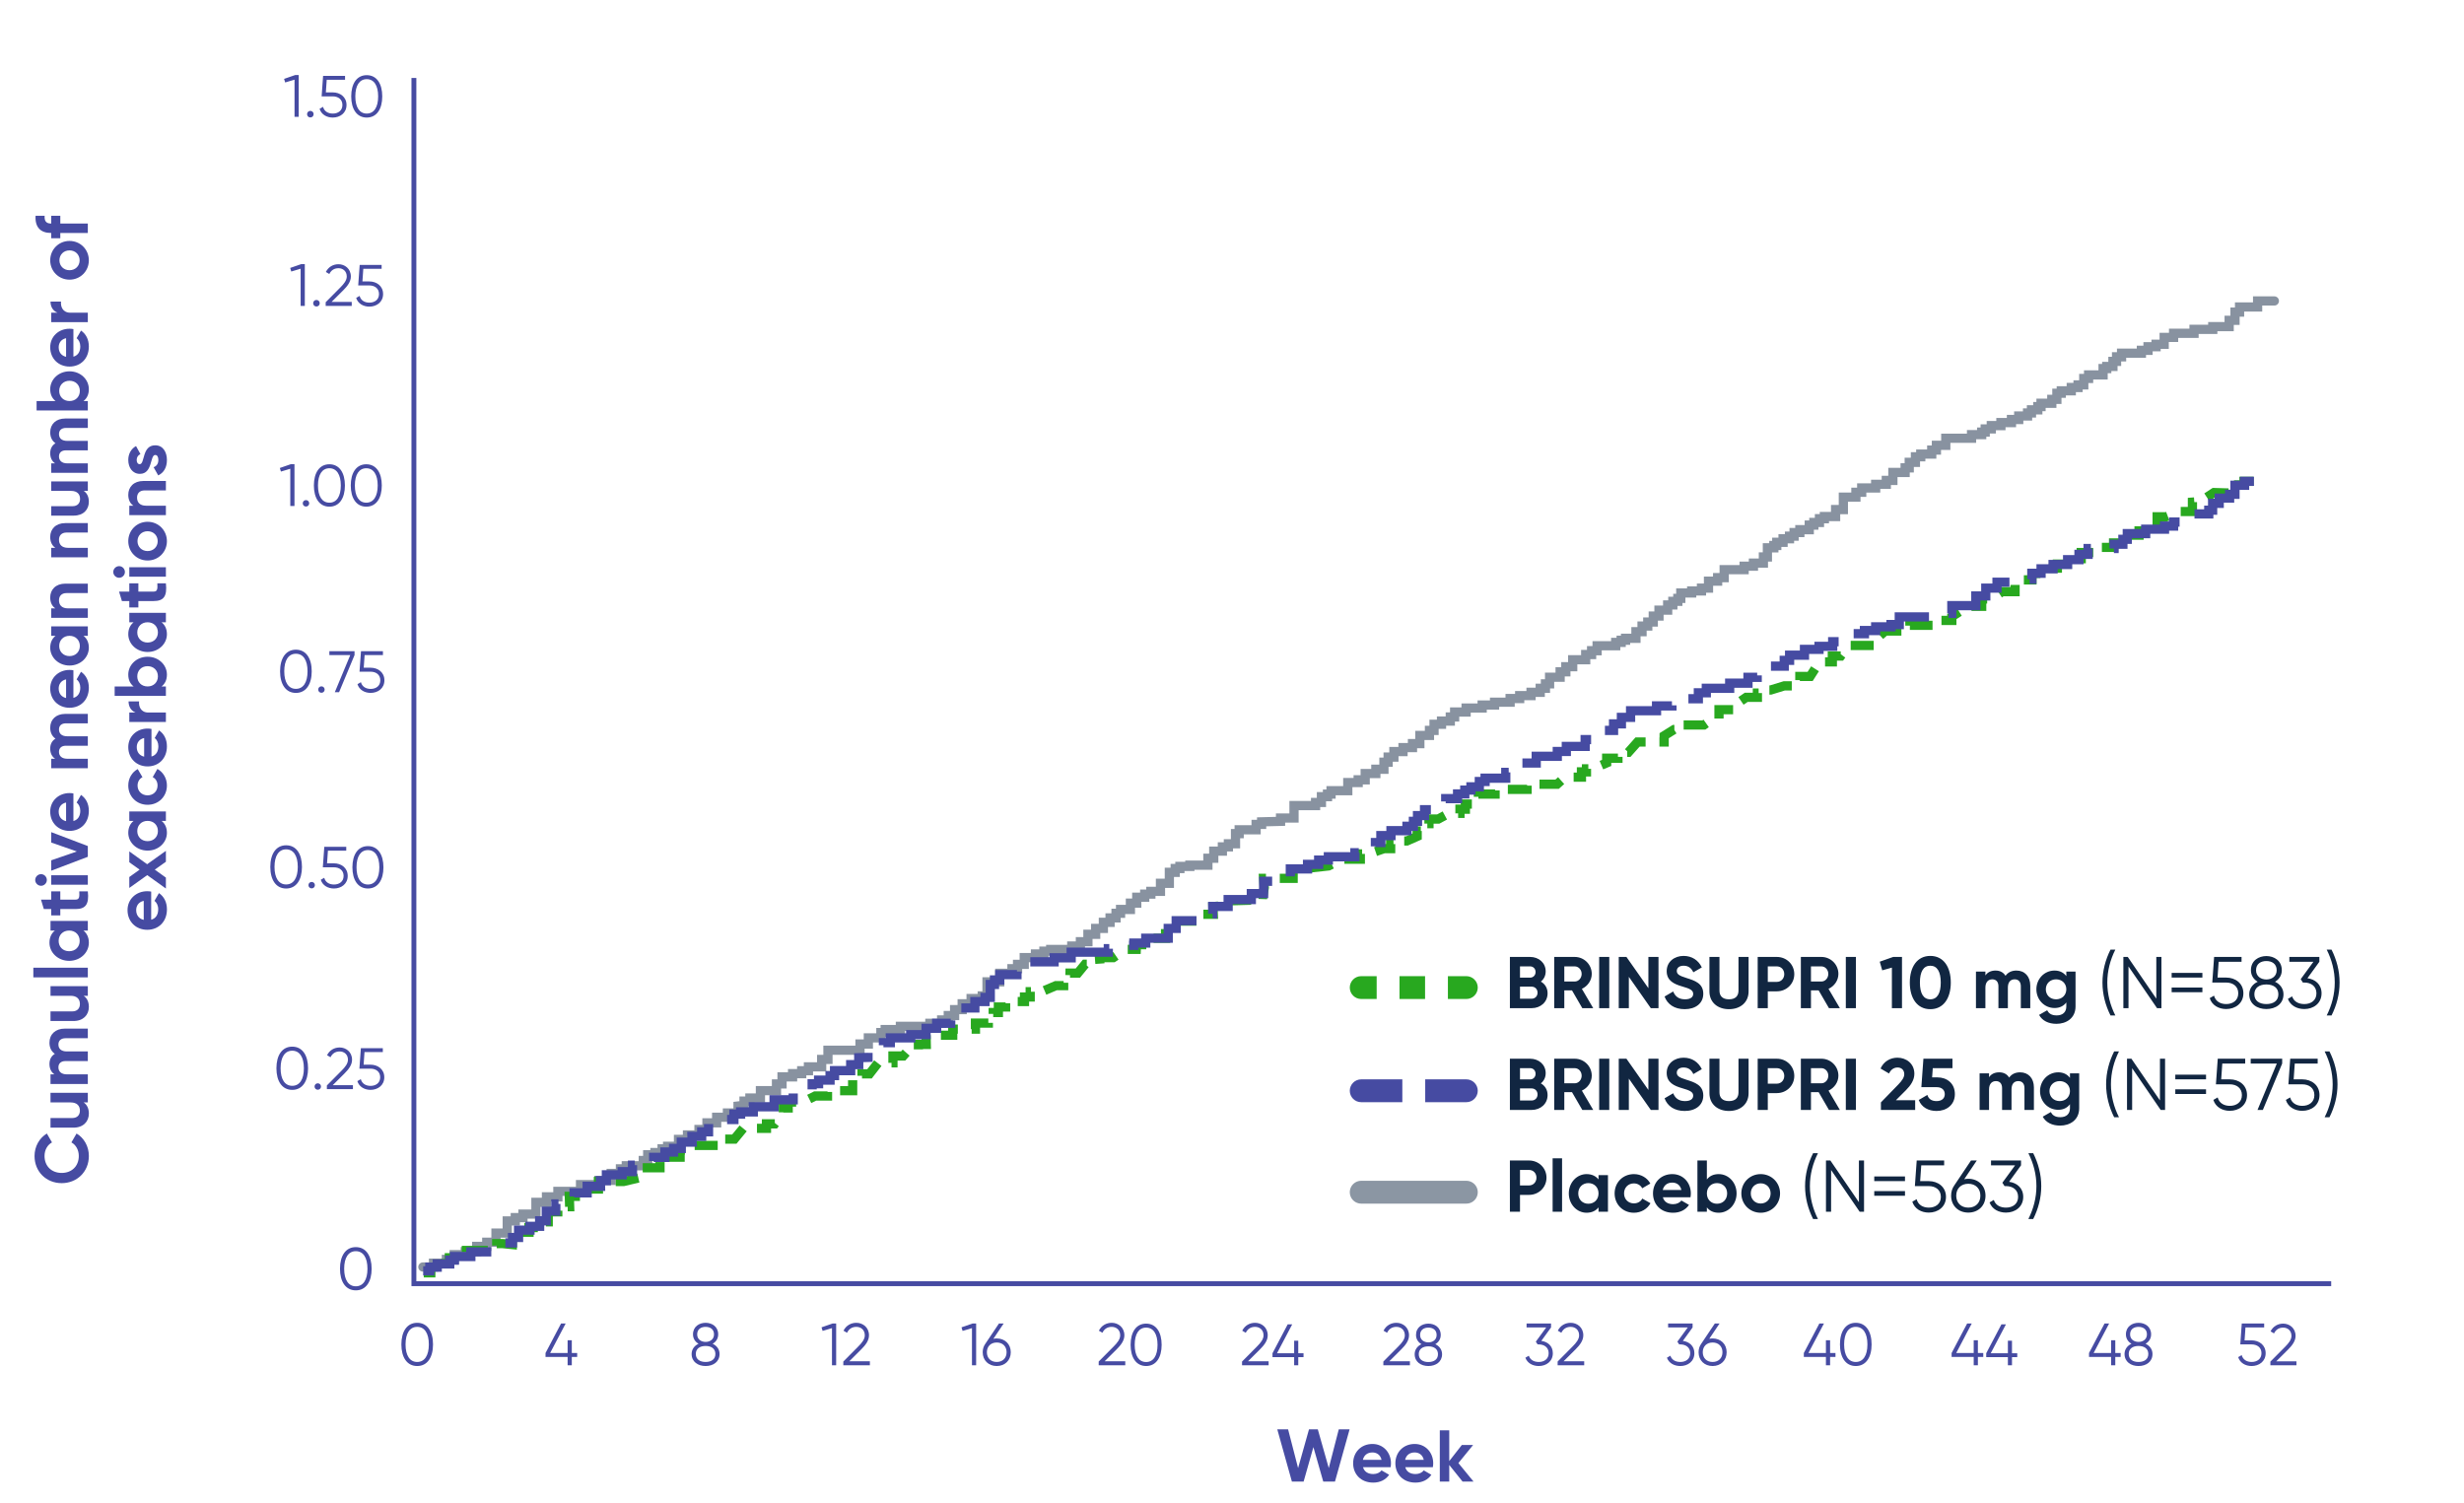 <svg width="505" height="308" viewBox="0 0 505 308" fill="none" xmlns="http://www.w3.org/2000/svg">
<path d="M315.8 201.185C316.64 201.665 317.18 202.49 317.18 203.585C317.18 205.385 315.725 206.63 313.91 206.63H309.455V196.13H313.595C315.365 196.13 316.79 197.33 316.79 199.085C316.79 199.985 316.415 200.69 315.8 201.185ZM313.595 198.065H311.525V200.375H313.595C314.24 200.375 314.72 199.88 314.72 199.22C314.72 198.56 314.255 198.065 313.595 198.065ZM313.91 204.695C314.615 204.695 315.125 204.17 315.125 203.45C315.125 202.745 314.615 202.22 313.91 202.22H311.525V204.695H313.91ZM324.297 206.63L322.182 202.985H320.607V206.63H318.537V196.13H322.737C324.672 196.13 326.232 197.69 326.232 199.61C326.232 200.93 325.407 202.115 324.207 202.67L326.532 206.63H324.297ZM320.607 198.065V201.17H322.737C323.517 201.17 324.162 200.48 324.162 199.61C324.162 198.74 323.517 198.065 322.737 198.065H320.607ZM327.751 196.13H329.821V206.63H327.751V196.13ZM337.84 196.13H339.91V206.63H338.335L333.835 200.21V206.63H331.765V196.13H333.34L337.84 202.535V196.13ZM345.281 206.84C343.136 206.84 341.726 205.805 341.156 204.245L342.926 203.21C343.301 204.185 344.036 204.815 345.341 204.815C346.586 204.815 347.021 204.29 347.021 203.705C347.021 202.925 346.316 202.625 344.756 202.175C343.151 201.71 341.591 201.035 341.591 199.04C341.591 197.06 343.241 195.92 345.041 195.92C346.766 195.92 348.086 196.805 348.791 198.275L347.051 199.28C346.676 198.485 346.106 197.93 345.041 197.93C344.171 197.93 343.661 198.38 343.661 198.98C343.661 199.625 344.066 199.97 345.656 200.45C347.321 200.975 349.091 201.53 349.091 203.675C349.091 205.64 347.516 206.84 345.281 206.84ZM354.356 206.84C352.061 206.84 350.351 205.46 350.351 203.195V196.13H352.406V203.03C352.406 204.05 352.946 204.815 354.356 204.815C355.766 204.815 356.306 204.05 356.306 203.03V196.13H358.376V203.195C358.376 205.46 356.666 206.84 354.356 206.84ZM364.156 196.13C366.181 196.13 367.741 197.69 367.741 199.655C367.741 201.62 366.181 203.18 364.156 203.18H362.311V206.63H360.241V196.13H364.156ZM364.156 201.245C365.041 201.245 365.686 200.555 365.686 199.655C365.686 198.74 365.041 198.065 364.156 198.065H362.311V201.245H364.156ZM374.849 206.63L372.734 202.985H371.159V206.63H369.089V196.13H373.289C375.224 196.13 376.784 197.69 376.784 199.61C376.784 200.93 375.959 202.115 374.759 202.67L377.084 206.63H374.849ZM371.159 198.065V201.17H373.289C374.069 201.17 374.714 200.48 374.714 199.61C374.714 198.74 374.069 198.065 373.289 198.065H371.159ZM378.303 196.13H380.373V206.63H378.303V196.13ZM388.016 196.13H389.816V206.63H387.746V198.32L385.766 198.875L385.256 197.105L388.016 196.13ZM395.617 206.84C392.947 206.84 391.417 204.62 391.417 201.38C391.417 198.14 392.947 195.92 395.617 195.92C398.302 195.92 399.817 198.14 399.817 201.38C399.817 204.62 398.302 206.84 395.617 206.84ZM395.617 204.815C397.027 204.815 397.762 203.6 397.762 201.38C397.762 199.16 397.027 197.93 395.617 197.93C394.207 197.93 393.487 199.16 393.487 201.38C393.487 203.6 394.207 204.815 395.617 204.815ZM413.27 198.92C414.98 198.92 416.105 200.135 416.105 202.01V206.63H414.17V202.145C414.17 201.26 413.72 200.72 412.91 200.72C412.055 200.72 411.515 201.29 411.515 202.415V206.63H409.58V202.145C409.58 201.26 409.13 200.72 408.32 200.72C407.495 200.72 406.91 201.29 406.91 202.415V206.63H404.975V199.13H406.91V199.925C407.33 199.295 408.035 198.92 408.995 198.92C409.925 198.92 410.615 199.31 411.035 200C411.5 199.325 412.25 198.92 413.27 198.92ZM423.494 199.13H425.384V206.27C425.384 208.73 423.449 209.84 421.469 209.84C419.864 209.84 418.574 209.225 417.914 208.01L419.564 207.065C419.879 207.65 420.374 208.115 421.529 208.115C422.744 208.115 423.494 207.455 423.494 206.27V205.46C422.969 206.165 422.159 206.6 421.094 206.6C418.964 206.6 417.359 204.875 417.359 202.76C417.359 200.66 418.964 198.92 421.094 198.92C422.159 198.92 422.969 199.355 423.494 200.06V199.13ZM421.394 204.815C422.609 204.815 423.494 203.96 423.494 202.76C423.494 201.575 422.609 200.72 421.394 200.72C420.179 200.72 419.294 201.575 419.294 202.76C419.294 203.96 420.179 204.815 421.394 204.815ZM432.553 208.13C431.503 206.03 430.903 203.78 430.903 201.38C430.903 198.98 431.503 196.73 432.553 194.63H433.543C432.493 196.73 431.893 198.98 431.893 201.38C431.893 203.78 432.493 206.03 433.543 208.13H432.553ZM441.938 196.13H442.988V206.63H442.088L436.238 198.08V206.63H435.188V196.13H436.088L441.938 204.68V196.13ZM445.083 200.36V199.4H451.383V200.36H445.083ZM445.083 203.36V202.4H451.383V203.36H445.083ZM456.259 200.36C458.104 200.36 459.784 201.5 459.784 203.585C459.784 205.67 458.104 206.81 456.259 206.81C454.744 206.81 453.349 206.06 452.884 204.575L453.769 204.065C454.069 205.22 455.059 205.79 456.259 205.79C457.624 205.79 458.734 205.04 458.734 203.585C458.734 202.13 457.624 201.38 456.259 201.38H453.409L453.784 196.13H459.409V197.12H454.714L454.489 200.36H456.259ZM466.264 201.215C467.299 201.695 468.004 202.61 468.004 203.78C468.004 205.76 466.399 206.81 464.494 206.81C462.589 206.81 460.984 205.76 460.984 203.78C460.984 202.61 461.689 201.695 462.724 201.215C461.914 200.75 461.329 199.94 461.329 198.86C461.329 196.865 462.934 195.95 464.494 195.95C466.054 195.95 467.659 196.865 467.659 198.86C467.659 199.94 467.074 200.75 466.264 201.215ZM464.494 196.97C463.414 196.97 462.379 197.495 462.379 198.86C462.379 200.135 463.414 200.75 464.494 200.75C465.574 200.75 466.609 200.135 466.609 198.86C466.609 197.495 465.574 196.97 464.494 196.97ZM464.494 205.79C465.919 205.79 466.954 205.13 466.954 203.78C466.954 202.43 465.919 201.77 464.494 201.77C463.069 201.77 462.034 202.43 462.034 203.78C462.034 205.13 463.069 205.79 464.494 205.79ZM472.911 200.495C474.486 200.705 475.806 201.74 475.806 203.585C475.806 205.67 474.126 206.81 472.281 206.81C470.766 206.81 469.416 206.105 468.906 204.725L469.776 204.215C470.121 205.28 471.081 205.79 472.281 205.79C473.646 205.79 474.756 205.04 474.756 203.585C474.756 202.13 473.646 201.38 472.281 201.38V201.365L472.266 201.38H471.981L471.531 200.69L474.141 197.12H469.206V196.13H475.356V197.12L472.911 200.495ZM477.85 208.13H476.86C477.91 206.03 478.51 203.78 478.51 201.38C478.51 198.98 477.91 196.73 476.86 194.63H477.85C478.9 196.73 479.5 198.98 479.5 201.38C479.5 203.78 478.9 206.03 477.85 208.13Z" fill="#112641"></path>
<path d="M315.8 222.045C316.64 222.525 317.18 223.35 317.18 224.445C317.18 226.245 315.725 227.49 313.91 227.49H309.455V216.99H313.595C315.365 216.99 316.79 218.19 316.79 219.945C316.79 220.845 316.415 221.55 315.8 222.045ZM313.595 218.925H311.525V221.235H313.595C314.24 221.235 314.72 220.74 314.72 220.08C314.72 219.42 314.255 218.925 313.595 218.925ZM313.91 225.555C314.615 225.555 315.125 225.03 315.125 224.31C315.125 223.605 314.615 223.08 313.91 223.08H311.525V225.555H313.91ZM324.297 227.49L322.182 223.845H320.607V227.49H318.537V216.99H322.737C324.672 216.99 326.232 218.55 326.232 220.47C326.232 221.79 325.407 222.975 324.207 223.53L326.532 227.49H324.297ZM320.607 218.925V222.03H322.737C323.517 222.03 324.162 221.34 324.162 220.47C324.162 219.6 323.517 218.925 322.737 218.925H320.607ZM327.751 216.99H329.821V227.49H327.751V216.99ZM337.84 216.99H339.91V227.49H338.335L333.835 221.07V227.49H331.765V216.99H333.34L337.84 223.395V216.99ZM345.281 227.7C343.136 227.7 341.726 226.665 341.156 225.105L342.926 224.07C343.301 225.045 344.036 225.675 345.341 225.675C346.586 225.675 347.021 225.15 347.021 224.565C347.021 223.785 346.316 223.485 344.756 223.035C343.151 222.57 341.591 221.895 341.591 219.9C341.591 217.92 343.241 216.78 345.041 216.78C346.766 216.78 348.086 217.665 348.791 219.135L347.051 220.14C346.676 219.345 346.106 218.79 345.041 218.79C344.171 218.79 343.661 219.24 343.661 219.84C343.661 220.485 344.066 220.83 345.656 221.31C347.321 221.835 349.091 222.39 349.091 224.535C349.091 226.5 347.516 227.7 345.281 227.7ZM354.356 227.7C352.061 227.7 350.351 226.32 350.351 224.055V216.99H352.406V223.89C352.406 224.91 352.946 225.675 354.356 225.675C355.766 225.675 356.306 224.91 356.306 223.89V216.99H358.376V224.055C358.376 226.32 356.666 227.7 354.356 227.7ZM364.156 216.99C366.181 216.99 367.741 218.55 367.741 220.515C367.741 222.48 366.181 224.04 364.156 224.04H362.311V227.49H360.241V216.99H364.156ZM364.156 222.105C365.041 222.105 365.686 221.415 365.686 220.515C365.686 219.6 365.041 218.925 364.156 218.925H362.311V222.105H364.156ZM374.849 227.49L372.734 223.845H371.159V227.49H369.089V216.99H373.289C375.224 216.99 376.784 218.55 376.784 220.47C376.784 221.79 375.959 222.975 374.759 223.53L377.084 227.49H374.849ZM371.159 218.925V222.03H373.289C374.069 222.03 374.714 221.34 374.714 220.47C374.714 219.6 374.069 218.925 373.289 218.925H371.159ZM378.303 216.99H380.373V227.49H378.303V216.99ZM385.496 227.49V225.945L389.081 222.255C389.756 221.55 390.281 220.86 390.281 220.155C390.281 219.315 389.711 218.79 388.916 218.79C388.106 218.79 387.506 219.27 387.161 220.02L385.421 219C386.096 217.5 387.461 216.78 388.886 216.78C390.686 216.78 392.351 217.98 392.351 220.08C392.351 221.355 391.616 222.45 390.626 223.44L388.571 225.495H392.516V227.49H385.496ZM397.07 220.815C398.99 220.815 400.655 222 400.655 224.25C400.655 226.5 398.885 227.7 396.905 227.7C395.27 227.7 393.845 226.98 393.245 225.45L395.015 224.415C395.27 225.225 395.855 225.675 396.905 225.675C397.985 225.675 398.585 225.105 398.585 224.25C398.585 223.41 397.985 222.825 396.965 222.825H393.785L394.205 216.99H400.16V218.925H396.125L395.99 220.815H397.07ZM414.017 219.78C415.727 219.78 416.852 220.995 416.852 222.87V227.49H414.917V223.005C414.917 222.12 414.467 221.58 413.657 221.58C412.802 221.58 412.262 222.15 412.262 223.275V227.49H410.327V223.005C410.327 222.12 409.877 221.58 409.067 221.58C408.242 221.58 407.657 222.15 407.657 223.275V227.49H405.722V219.99H407.657V220.785C408.077 220.155 408.782 219.78 409.742 219.78C410.672 219.78 411.362 220.17 411.782 220.86C412.247 220.185 412.997 219.78 414.017 219.78ZM424.241 219.99H426.131V227.13C426.131 229.59 424.196 230.7 422.216 230.7C420.611 230.7 419.321 230.085 418.661 228.87L420.311 227.925C420.626 228.51 421.121 228.975 422.276 228.975C423.491 228.975 424.241 228.315 424.241 227.13V226.32C423.716 227.025 422.906 227.46 421.841 227.46C419.711 227.46 418.106 225.735 418.106 223.62C418.106 221.52 419.711 219.78 421.841 219.78C422.906 219.78 423.716 220.215 424.241 220.92V219.99ZM422.141 225.675C423.356 225.675 424.241 224.82 424.241 223.62C424.241 222.435 423.356 221.58 422.141 221.58C420.926 221.58 420.041 222.435 420.041 223.62C420.041 224.82 420.926 225.675 422.141 225.675ZM433.3 228.99C432.25 226.89 431.65 224.64 431.65 222.24C431.65 219.84 432.25 217.59 433.3 215.49H434.29C433.24 217.59 432.64 219.84 432.64 222.24C432.64 224.64 433.24 226.89 434.29 228.99H433.3ZM442.685 216.99H443.735V227.49H442.835L436.985 218.94V227.49H435.935V216.99H436.835L442.685 225.54V216.99ZM445.83 221.22V220.26H452.13V221.22H445.83ZM445.83 224.22V223.26H452.13V224.22H445.83ZM457.006 221.22C458.851 221.22 460.531 222.36 460.531 224.445C460.531 226.53 458.851 227.67 457.006 227.67C455.491 227.67 454.096 226.92 453.631 225.435L454.516 224.925C454.816 226.08 455.806 226.65 457.006 226.65C458.371 226.65 459.481 225.9 459.481 224.445C459.481 222.99 458.371 222.24 457.006 222.24H454.156L454.531 216.99H460.156V217.98H455.461L455.236 221.22H457.006ZM461.285 216.99H467.735V217.98L463.775 227.49H462.68L466.64 217.98H461.285V216.99ZM471.859 221.22C473.704 221.22 475.384 222.36 475.384 224.445C475.384 226.53 473.704 227.67 471.859 227.67C470.344 227.67 468.949 226.92 468.484 225.435L469.369 224.925C469.669 226.08 470.659 226.65 471.859 226.65C473.224 226.65 474.334 225.9 474.334 224.445C474.334 222.99 473.224 222.24 471.859 222.24H469.009L469.384 216.99H475.009V217.98H470.314L470.089 221.22H471.859ZM477.425 228.99H476.435C477.485 226.89 478.085 224.64 478.085 222.24C478.085 219.84 477.485 217.59 476.435 215.49H477.425C478.475 217.59 479.075 219.84 479.075 222.24C479.075 224.64 478.475 226.89 477.425 228.99Z" fill="#112641"></path>
<path d="M313.37 237.85C315.395 237.85 316.955 239.41 316.955 241.375C316.955 243.34 315.395 244.9 313.37 244.9H311.525V248.35H309.455V237.85H313.37ZM313.37 242.965C314.255 242.965 314.9 242.275 314.9 241.375C314.9 240.46 314.255 239.785 313.37 239.785H311.525V242.965H313.37ZM318.213 248.35V237.4H320.148V248.35H318.213ZM327.619 240.85H329.554V248.35H327.619V247.465C327.079 248.14 326.269 248.56 325.174 248.56C323.179 248.56 321.529 246.835 321.529 244.6C321.529 242.365 323.179 240.64 325.174 240.64C326.269 240.64 327.079 241.06 327.619 241.735V240.85ZM325.534 246.715C326.734 246.715 327.619 245.86 327.619 244.6C327.619 243.34 326.734 242.485 325.534 242.485C324.349 242.485 323.464 243.34 323.464 244.6C323.464 245.86 324.349 246.715 325.534 246.715ZM334.878 248.56C332.598 248.56 330.918 246.835 330.918 244.6C330.918 242.365 332.598 240.64 334.878 240.64C336.348 240.64 337.623 241.42 338.238 242.575L336.573 243.55C336.273 242.935 335.628 242.545 334.863 242.545C333.708 242.545 332.853 243.4 332.853 244.6C332.853 245.785 333.708 246.64 334.863 246.64C335.643 246.64 336.288 246.265 336.588 245.65L338.268 246.61C337.623 247.78 336.348 248.56 334.878 248.56ZM340.81 245.395C341.08 246.385 341.905 246.805 342.925 246.805C343.675 246.805 344.275 246.49 344.605 246.055L346.165 246.955C345.46 247.975 344.335 248.56 342.895 248.56C340.375 248.56 338.785 246.835 338.785 244.6C338.785 242.365 340.39 240.64 342.745 240.64C344.965 240.64 346.54 242.395 346.54 244.6C346.54 244.885 346.51 245.14 346.465 245.395H340.81ZM340.78 243.895H344.605C344.365 242.815 343.555 242.38 342.745 242.38C341.71 242.38 341.005 242.935 340.78 243.895ZM352.255 240.64C354.265 240.64 355.915 242.365 355.915 244.6C355.915 246.835 354.265 248.56 352.255 248.56C351.16 248.56 350.365 248.155 349.825 247.465V248.35H347.89V237.85H349.825V241.735C350.365 241.045 351.16 240.64 352.255 240.64ZM351.895 246.715C353.095 246.715 353.98 245.86 353.98 244.6C353.98 243.34 353.095 242.485 351.895 242.485C350.71 242.485 349.825 243.34 349.825 244.6C349.825 245.86 350.71 246.715 351.895 246.715ZM360.85 248.56C358.645 248.56 356.89 246.835 356.89 244.6C356.89 242.365 358.645 240.64 360.85 240.64C363.055 240.64 364.825 242.365 364.825 244.6C364.825 246.835 363.055 248.56 360.85 248.56ZM360.85 246.67C362.005 246.67 362.89 245.815 362.89 244.6C362.89 243.385 362.005 242.53 360.85 242.53C359.71 242.53 358.825 243.385 358.825 244.6C358.825 245.815 359.71 246.67 360.85 246.67ZM371.601 249.85C370.551 247.75 369.951 245.5 369.951 243.1C369.951 240.7 370.551 238.45 371.601 236.35H372.591C371.541 238.45 370.941 240.7 370.941 243.1C370.941 245.5 371.541 247.75 372.591 249.85H371.601ZM380.986 237.85H382.036V248.35H381.136L375.286 239.8V248.35H374.236V237.85H375.136L380.986 246.4V237.85ZM384.131 242.08V241.12H390.431V242.08H384.131ZM384.131 245.08V244.12H390.431V245.08H384.131ZM395.307 242.08C397.152 242.08 398.832 243.22 398.832 245.305C398.832 247.39 397.152 248.53 395.307 248.53C393.792 248.53 392.397 247.78 391.932 246.295L392.817 245.785C393.117 246.94 394.107 247.51 395.307 247.51C396.672 247.51 397.782 246.76 397.782 245.305C397.782 243.85 396.672 243.1 395.307 243.1H392.457L392.832 237.85H398.457V238.84H393.762L393.537 242.08H395.307ZM403.407 241.6C405.447 241.6 406.932 243.01 406.932 245.065C406.932 247.12 405.447 248.53 403.407 248.53C401.367 248.53 399.882 247.12 399.882 245.065C399.882 244.24 400.122 243.535 400.527 242.965L403.962 237.85H405.147L402.567 241.69C402.837 241.63 403.122 241.6 403.407 241.6ZM403.407 247.51C404.892 247.51 405.882 246.535 405.882 245.065C405.882 243.595 404.892 242.62 403.407 242.62C401.922 242.62 400.932 243.595 400.932 245.065C400.932 246.535 401.922 247.51 403.407 247.51ZM411.768 242.215C413.343 242.425 414.663 243.46 414.663 245.305C414.663 247.39 412.983 248.53 411.138 248.53C409.623 248.53 408.273 247.825 407.763 246.445L408.633 245.935C408.978 247 409.938 247.51 411.138 247.51C412.503 247.51 413.613 246.76 413.613 245.305C413.613 243.85 412.503 243.1 411.138 243.1V243.085L411.123 243.1H410.838L410.388 242.41L412.998 238.84H408.063V237.85H414.213V238.84L411.768 242.215ZM416.707 249.85H415.717C416.767 247.75 417.367 245.5 417.367 243.1C417.367 240.7 416.767 238.45 415.717 236.35H416.707C417.757 238.45 418.357 240.7 418.357 243.1C418.357 245.5 417.757 247.75 416.707 249.85Z" fill="#112641"></path>
<path d="M292.07 200.07H286.83V204.75H292.07V200.07Z" fill="#28A81F"></path>
<path d="M278.98 200.07C277.69 200.07 276.64 201.12 276.64 202.41C276.64 203.7 277.69 204.75 278.98 204.75H282.15V200.07H278.98Z" fill="#28A81F"></path>
<path d="M300.53 200.07H296.75V204.75H300.53C301.82 204.75 302.87 203.7 302.87 202.41C302.87 201.12 301.82 200.07 300.53 200.07Z" fill="#28A81F"></path>
<path d="M278.98 244.35H300.53" stroke="#8B96A3" stroke-width="4.68" stroke-miterlimit="10" stroke-linecap="round"></path>
<path d="M300.53 221.22H292.1V225.9H300.53C301.82 225.9 302.87 224.85 302.87 223.56C302.87 222.27 301.82 221.22 300.53 221.22Z" fill="#464BA2"></path>
<path d="M278.98 221.22C277.69 221.22 276.64 222.27 276.64 223.56C276.64 224.85 277.69 225.9 278.98 225.9H287.41V221.22H278.98Z" fill="#464BA2"></path>
<path d="M84.83 15.98V263.1H477.78" stroke="#464BA2" stroke-miterlimit="10"></path>
<path d="M18.214 236.927C18.214 240.17 15.767 242.495 12.646 242.495C9.51 242.495 7.078 240.17 7.078 236.927C7.078 234.969 8.072 233.24 9.602 232.323L10.657 234.143C9.709 234.663 9.128 235.703 9.128 236.927C9.128 239.023 10.581 240.4 12.646 240.4C14.696 240.4 16.149 239.023 16.149 236.927C16.149 235.703 15.568 234.648 14.635 234.143L15.69 232.323C17.22 233.225 18.214 234.954 18.214 236.927ZM10.351 225.95V223.977H18V225.95H17.143C17.832 226.409 18.214 227.204 18.214 228.229C18.214 229.851 17.082 231.121 15.048 231.121H10.351V229.147H14.803C15.843 229.147 16.378 228.52 16.378 227.633C16.378 226.669 15.812 225.95 14.482 225.95H10.351ZM10.137 213.71C10.137 211.966 11.376 210.819 13.289 210.819H18V212.792H13.426C12.524 212.792 11.973 213.251 11.973 214.077C11.973 214.949 12.554 215.5 13.701 215.5H18V217.473H13.426C12.524 217.473 11.973 217.932 11.973 218.758C11.973 219.6 12.554 220.196 13.701 220.196H18V222.169H10.351L10.351 220.196H11.162C10.52 219.768 10.137 219.049 10.137 218.07C10.137 217.121 10.535 216.418 11.239 215.989C10.55 215.515 10.137 214.75 10.137 213.71ZM10.351 204.095V202.122H18V204.095H17.143C17.832 204.554 18.214 205.349 18.214 206.374C18.214 207.996 17.082 209.265 15.048 209.265H10.351V207.292H14.803C15.843 207.292 16.378 206.665 16.378 205.778C16.378 204.814 15.812 204.095 14.482 204.095H10.351ZM18 200.314H6.833V198.341H18L18 200.314ZM10.351 190.722V188.749H18V190.722H17.098C17.786 191.273 18.214 192.099 18.214 193.215C18.214 195.25 16.455 196.933 14.176 196.933C11.896 196.933 10.137 195.25 10.137 193.215C10.137 192.099 10.566 191.273 11.254 190.722H10.351ZM16.333 192.848C16.333 191.625 15.461 190.722 14.176 190.722C12.891 190.722 12.019 191.625 12.019 192.848C12.019 194.057 12.891 194.959 14.176 194.959C15.461 194.959 16.333 194.057 16.333 192.848ZM12.36 182.687V184.382H15.48C16.29 184.382 16.305 183.797 16.245 182.687H18C18.3 185.402 17.505 186.317 15.48 186.317H12.36V187.622H10.5V186.317H8.985L8.4 184.382H10.5V182.687H12.36ZM9.6 180.363C9.6 181.008 9.06 181.548 8.415 181.548C7.77 181.548 7.215 181.008 7.215 180.363C7.215 179.703 7.77 179.163 8.415 179.163C9.06 179.163 9.6 179.703 9.6 180.363ZM18 181.323H10.5V179.388H18V181.323ZM10.5 172.682V170.552L18 173.402V175.607L10.5 178.457V176.327L15.75 174.512L10.5 172.682ZM15.045 168.276C16.035 168.006 16.455 167.181 16.455 166.161C16.455 165.411 16.14 164.811 15.705 164.481L16.605 162.921C17.625 163.626 18.21 164.751 18.21 166.191C18.21 168.711 16.485 170.301 14.25 170.301C12.015 170.301 10.29 168.696 10.29 166.341C10.29 164.121 12.045 162.546 14.25 162.546C14.535 162.546 14.79 162.576 15.045 162.621V168.276ZM13.545 168.306V164.481C12.465 164.721 12.03 165.531 12.03 166.341C12.03 167.376 12.585 168.081 13.545 168.306ZM10.29 149.151C10.29 147.441 11.505 146.316 13.38 146.316H18V148.251H13.515C12.63 148.251 12.09 148.701 12.09 149.511C12.09 150.366 12.66 150.906 13.785 150.906H18V152.841H13.515C12.63 152.841 12.09 153.291 12.09 154.101C12.09 154.926 12.66 155.511 13.785 155.511H18V157.446H10.5V155.511H11.295C10.665 155.091 10.29 154.386 10.29 153.426C10.29 152.496 10.68 151.806 11.37 151.386C10.695 150.921 10.29 150.171 10.29 149.151ZM15.045 143.037C16.035 142.767 16.455 141.942 16.455 140.922C16.455 140.172 16.14 139.572 15.705 139.242L16.605 137.682C17.625 138.387 18.21 139.512 18.21 140.952C18.21 143.472 16.485 145.062 14.25 145.062C12.015 145.062 10.29 143.457 10.29 141.102C10.29 138.882 12.045 137.307 14.25 137.307C14.535 137.307 14.79 137.337 15.045 137.382L15.045 143.037ZM13.545 143.067L13.545 139.242C12.465 139.482 12.03 140.292 12.03 141.102C12.03 142.137 12.585 142.842 13.545 143.067ZM10.5 130.315V128.38H18V130.315H17.115C17.79 130.855 18.21 131.665 18.21 132.76C18.21 134.755 16.485 136.405 14.25 136.405C12.015 136.405 10.29 134.755 10.29 132.76C10.29 131.665 10.71 130.855 11.385 130.315H10.5ZM16.365 132.4C16.365 131.2 15.51 130.315 14.25 130.315C12.99 130.315 12.135 131.2 12.135 132.4C12.135 133.585 12.99 134.47 14.25 134.47C15.51 134.47 16.365 133.585 16.365 132.4ZM10.29 122.455C10.29 120.865 11.4 119.62 13.395 119.62H18V121.555H13.635C12.615 121.555 12.09 122.17 12.09 123.04C12.09 123.985 12.645 124.69 13.95 124.69H18V126.625H10.5V124.69H11.34C10.665 124.24 10.29 123.46 10.29 122.455ZM10.29 110.048C10.29 108.458 11.4 107.213 13.395 107.213H18V109.148H13.635C12.615 109.148 12.09 109.763 12.09 110.633C12.09 111.578 12.645 112.283 13.95 112.283H18V114.218H10.5V112.283H11.34C10.665 111.833 10.29 111.053 10.29 110.048ZM10.5 100.611V98.676H18V100.611H17.16C17.835 101.061 18.21 101.841 18.21 102.846C18.21 104.436 17.1 105.681 15.105 105.681H10.5L10.5 103.746H14.865C15.885 103.746 16.41 103.131 16.41 102.261C16.41 101.316 15.855 100.611 14.55 100.611H10.5ZM10.29 88.609C10.29 86.899 11.505 85.774 13.38 85.774H18V87.709H13.515C12.63 87.709 12.09 88.159 12.09 88.969C12.09 89.824 12.66 90.364 13.785 90.364H18V92.299H13.515C12.63 92.299 12.09 92.749 12.09 93.559C12.09 94.384 12.66 94.969 13.785 94.969H18V96.904H10.5V94.969H11.295C10.665 94.549 10.29 93.844 10.29 92.884C10.29 91.954 10.68 91.264 11.37 90.844C10.695 90.379 10.29 89.629 10.29 88.609ZM10.29 79.765C10.29 77.755 12.015 76.105 14.25 76.105C16.485 76.105 18.21 77.755 18.21 79.765C18.21 80.86 17.805 81.655 17.115 82.195H18L18 84.13H7.5V82.195H11.385C10.695 81.655 10.29 80.86 10.29 79.765ZM16.365 80.125C16.365 78.925 15.51 78.04 14.25 78.04C12.99 78.04 12.135 78.925 12.135 80.125C12.135 81.31 12.99 82.195 14.25 82.195C15.51 82.195 16.365 81.31 16.365 80.125ZM15.045 73.106C16.035 72.835 16.455 72.01 16.455 70.99C16.455 70.24 16.14 69.641 15.705 69.311L16.605 67.751C17.625 68.456 18.21 69.581 18.21 71.02C18.21 73.54 16.485 75.13 14.25 75.13C12.015 75.13 10.29 73.525 10.29 71.171C10.29 68.951 12.045 67.376 14.25 67.376C14.535 67.376 14.79 67.406 15.045 67.451V73.106ZM13.545 73.135V69.311C12.465 69.55 12.03 70.361 12.03 71.171C12.03 72.206 12.585 72.91 13.545 73.135ZM11.79 64.09C10.77 63.7 10.35 62.755 10.35 61.81H12.51C12.39 62.815 12.84 64.09 14.415 64.09H18V66.025H10.5V64.09H11.79ZM18.21 53.358C18.21 55.563 16.485 57.318 14.25 57.318C12.015 57.318 10.29 55.563 10.29 53.358C10.29 51.153 12.015 49.383 14.25 49.383C16.485 49.383 18.21 51.153 18.21 53.358ZM16.32 53.358C16.32 52.203 15.465 51.318 14.25 51.318C13.035 51.318 12.18 52.203 12.18 53.358C12.18 54.498 13.035 55.383 14.25 55.383C15.465 55.383 16.32 54.498 16.32 53.358ZM9.15 44.221C9.075 45.226 9.405 45.811 10.425 45.811H10.5V44.221H12.36V45.811H18V47.746H12.36V48.826H10.5V47.746H10.425C8.355 47.746 7.14 46.606 7.29 44.221H9.15Z" fill="#464BA2"></path>
<path d="M30.986 188.503C31.996 188.228 32.424 187.386 32.424 186.346C32.424 185.581 32.103 184.969 31.66 184.633L32.577 183.042C33.618 183.761 34.214 184.908 34.214 186.377C34.214 188.947 32.455 190.568 30.176 190.568C27.896 190.568 26.137 188.931 26.137 186.53C26.137 184.266 27.927 182.659 30.176 182.659C30.466 182.659 30.726 182.69 30.986 182.736V188.503ZM29.457 188.534V184.633C28.355 184.878 27.912 185.704 27.912 186.53C27.912 187.585 28.478 188.304 29.457 188.534ZM34 174.384V176.619L31.72 178.239L34 179.874V182.109L30.175 179.364L26.5 181.989V179.754L28.615 178.239L26.5 176.724V174.504L30.16 177.129L34 174.384ZM26.5 168.246V166.311H34V168.246H33.115C33.79 168.786 34.21 169.596 34.21 170.691C34.21 172.686 32.485 174.336 30.25 174.336C28.015 174.336 26.29 172.686 26.29 170.691C26.29 169.596 26.71 168.786 27.385 168.246H26.5ZM32.365 170.331C32.365 169.131 31.51 168.246 30.25 168.246C28.99 168.246 28.135 169.131 28.135 170.331C28.135 171.516 28.99 172.401 30.25 172.401C31.51 172.401 32.365 171.516 32.365 170.331ZM34.21 160.986C34.21 163.266 32.485 164.946 30.25 164.946C28.015 164.946 26.29 163.266 26.29 160.986C26.29 159.516 27.07 158.241 28.225 157.626L29.2 159.291C28.585 159.591 28.195 160.236 28.195 161.001C28.195 162.156 29.05 163.011 30.25 163.011C31.435 163.011 32.29 162.156 32.29 161.001C32.29 160.221 31.915 159.576 31.3 159.276L32.26 157.596C33.43 158.241 34.21 159.516 34.21 160.986ZM31.045 155.055C32.035 154.785 32.455 153.96 32.455 152.94C32.455 152.19 32.14 151.59 31.705 151.26L32.605 149.7C33.625 150.405 34.21 151.53 34.21 152.97C34.21 155.49 32.485 157.08 30.25 157.08C28.015 157.08 26.29 155.475 26.29 153.12C26.29 150.9 28.045 149.325 30.25 149.325C30.535 149.325 30.79 149.355 31.045 149.4V155.055ZM29.545 155.085V151.26C28.465 151.5 28.03 152.31 28.03 153.12C28.03 154.155 28.585 154.86 29.545 155.085ZM27.79 146.039C26.77 145.649 26.35 144.704 26.35 143.759H28.51C28.39 144.764 28.84 146.039 30.415 146.039H34V147.974H26.5V146.039H27.79ZM26.29 138.263C26.29 136.253 28.015 134.603 30.25 134.603C32.485 134.603 34.21 136.253 34.21 138.263C34.21 139.358 33.805 140.153 33.115 140.693H34V142.628H23.5V140.693H27.385C26.695 140.153 26.29 139.358 26.29 138.263ZM32.365 138.623C32.365 137.423 31.51 136.538 30.25 136.538C28.99 136.538 28.135 137.423 28.135 138.623C28.135 139.808 28.99 140.693 30.25 140.693C31.51 140.693 32.365 139.808 32.365 138.623ZM26.5 127.538V125.603H34V127.538H33.115C33.79 128.078 34.21 128.888 34.21 129.983C34.21 131.978 32.485 133.628 30.25 133.628C28.015 133.628 26.29 131.978 26.29 129.983C26.29 128.888 26.71 128.078 27.385 127.538H26.5ZM32.365 129.623C32.365 128.423 31.51 127.538 30.25 127.538C28.99 127.538 28.135 128.423 28.135 129.623C28.135 130.808 28.99 131.693 30.25 131.693C31.51 131.693 32.365 130.808 32.365 129.623ZM28.36 119.558V121.253H31.48C32.29 121.253 32.305 120.668 32.245 119.558H34C34.3 122.273 33.505 123.188 31.48 123.188H28.36V124.493H26.5V123.188H24.985L24.4 121.253H26.5V119.558H28.36ZM25.6 117.234C25.6 117.879 25.06 118.419 24.415 118.419C23.77 118.419 23.215 117.879 23.215 117.234C23.215 116.574 23.77 116.034 24.415 116.034C25.06 116.034 25.6 116.574 25.6 117.234ZM34 118.194H26.5V116.259H34V118.194ZM34.21 110.918C34.21 113.123 32.485 114.878 30.25 114.878C28.015 114.878 26.29 113.123 26.29 110.918C26.29 108.713 28.015 106.943 30.25 106.943C32.485 106.943 34.21 108.713 34.21 110.918ZM32.32 110.918C32.32 109.763 31.465 108.878 30.25 108.878C29.035 108.878 28.18 109.763 28.18 110.918C28.18 112.058 29.035 112.943 30.25 112.943C31.465 112.943 32.32 112.058 32.32 110.918ZM26.29 101.412C26.29 99.822 27.4 98.577 29.395 98.577H34V100.512H29.635C28.615 100.512 28.09 101.127 28.09 101.997C28.09 102.942 28.645 103.647 29.95 103.647H34V105.582H26.5V103.647H27.34C26.665 103.197 26.29 102.417 26.29 101.412ZM28.63 95.139C29.74 95.139 29.05 91.269 31.81 91.269C33.43 91.269 34.21 92.679 34.21 94.284C34.21 95.784 33.58 96.894 32.425 97.434L31.48 95.754C32.095 95.544 32.455 95.034 32.455 94.284C32.455 93.669 32.245 93.249 31.81 93.249C30.715 93.249 31.315 97.119 28.675 97.119C27.145 97.119 26.29 95.814 26.29 94.269C26.29 93.054 26.845 92.004 27.88 91.419L28.78 93.069C28.3 93.294 28.015 93.714 28.015 94.269C28.015 94.749 28.225 95.139 28.63 95.139Z" fill="#464BA2"></path>
<path d="M466.13 61.68H463.25H462.7V62.92H460.44H459V63.97H458.07V65.65H456.87V66.94H453.51V67.5H449.67V68.31H445.48V69.15H443.55V70.21V70.56H441.89V71.06H440.24V71.8H438.88V72.38H435.4H434.82V73.13H433.79V74.07H433.05V75.1H431.78V75.54H431.03V76.84H429.81H428.06V77.57H427.07V78.53V78.89H425.9V79.42H424.51V80.1H422.46V80.6H421.56V81.85H420.52V82.65H418.31V83.33H417.65V84H416.35V84.64H415.55V85.26H413.74V85.98H412.25V86.61H410.09V87.23H408.12V87.91H406.87V88.56H406.15V89.08H404.07V89.82H400.47H398.79V91.27H396.87V92.25H395.91V93.07H393.66V93.62H392.57V94.76H391.3V95.89H390.46V96.83H389.12H387.95V98.46H386.6V99.26H384.76H384.42V100.01H382.93H381.56V100.89H380.37V101.89H377.8V104.44H376.21V105.87H373.91V106.31H372.9V107.08H371.75V107.62H370.81V108.56H368.88V109.15H367.7V109.89H366.76V110.43H365.44V111.15H364.15V111.8H363.55V112.28H362.23V114.15H361.41V115.41H359.73H359.37V116.04H357.46V116.76H353.37V118.39H352.03V119.11H350.16V120.54H348.72V121.12H346.71V121.54H344.48V122.64H343.87V123.25H342.85V123.99H341.79V125.05H340.01V126.26H338.84V127.49H337.71V128.31H336.54V129.47H335.29V130.82H333.16V131.22H332.26V131.66H331.14V132.35H328.16H327.33V133.37H326.2V134.15H324.99V135.22H322.33V136.65H320.92V137.69H319.75V138.8H317.59V140.16H316.74V141.07H315.67V141.89H313.79V142.57H312.21H311.46V143.17H309.5V143.92H306.31V144.5H303.77V145.12H300.48V145.93H298.97H298.13V146.95H297.24V147.79H295.44V148.44H293.91V149.7H292.97V150.73H291V152.41H289.49V153.22H288.46H287.55V154.04H285.68V155.17H284.5V156.21H283.64V157.22V157.66H281.98V158.54H279.8V159.83H278.36V160.39H276.23V161.66V162.06H272.8V162.76H272.07V163.28H270.83V164.47H269.63V165.11H267.74H265.21V166.74V167.66H262.45V168.34L258.57 168.44V168.97H257.44V170.07H254.73H253.97V170.86H253.22V172.2V172.94H251.76V173.57H250.53V174.45H248.76V175.9H247.56V177.32H243.86V177.58H241.82V178.01H240.86V178.79H239.66V179.73V181.04H238.4H237.84V182.12V182.69H235.87V183.25H234.61V183.89H232.98V185.1H231.68V186.4H229.66V187.19H228.73V188.13H227.51V189.04H226.14V190.28H224.56V191.49H222.97V193.01H221.43V193.9H219.66V194.6H215.34V194.94H213.95V195.52H212.22V196.27H209.92V197.65H208.55V198.54H207.4V199.48H204.9V201.23H203.16H202.29V202.92V204.12H201.31V204.66H199.03V205.73H197.2V206.93H195.65V208.14H194.35V209.04H192.99V209.73H190.58V210.35H187.03H184.54V211.01H181.42V211.63H180.54V212.18V212.72H177.97V213.98H176.26V215.25H169.69V217.14H168.4V218.66H165.69V219.45H164.31V220.05H162.44V220.71H160.28V222.16H159.14V223.53H155.85V225.05H154.43H153.69V225.68H152.49V226.54L151.26 226.68V227.62V228.11H149.09V228.99H146.88V230.13H144.89V231.5H143.26V232.61H140.9V233.53H139.06V234.94H136.83V235.46H135.7V236.22H134.23V236.68H132.75V237.85H131.84V238.93H128.36V239.56H127.16V240.2V240.5H125.26V241.24V241.93H122.74V242.79H118.98V244.18H116.48H114.34V245.3H112V246.43H109.84V247.83V248.84H107.18V249.56H105.61V250.24H103.96V251.73V252.73H101.65V254.6H99.76V255.45H97.7V256.53H95.37V257.15H93.09V258.12H91.49V258.9H88.85V259.68H86.67" stroke="#8892A0" stroke-width="1.89" stroke-miterlimit="10" stroke-linecap="round"></path>
<path d="M461.86 98.66H459.91V99.38H457.85V100.26V101.07L453.76 100.95L450.96 102.79L449.34 102.91V104.84H446.82L443.93 105.92H442.83H442.11V107.04V107.85L440.33 107.82V108.81H438.4V109.69H436.09H435.14V111.28H433.18V112.19H431.02H429.89V113.24H427.65H426.55V114.51H423.67V115.62H421.66V116.44H418.39V117.52H416.44V118.85H413.92H412.99V120.38V121.26H410.37L408.08 122.76H406.15V124.27H403.34L400.03 126.38V127.16H396.73V128.16H395.29H391.43V129.33H389.35H386.37L384.39 131.08V132.29H380.25H378.86L377.26 134.46H375.54V135.66H372.89L370.99 138.64H368.88V139.79H367.38V140.57H365.69L362.91 141.42H362.16V142.05H360.18V142.92H357.89L355.6 144.49V145.45H352.31V146.33H351.31V147.11L349.22 148.59H346.24H344.52V149.52H343.1L341.07 150.79V152.08H335.62L333.74 154.19H331.6V155.4H329.29V156.36L326.43 157.57H325.15V158.2H324.12V159.28H320.75L319.13 160.73H316.53H312.98V161.79H309.89H306.42V162.75H303V164.8H300.33V165.85H299.22V166.7H296.93L294.77 167.87H293.66H292.87V168.81H291.71V170.31H290.45V171.43L288.34 172.36H287.62V172.99H285.92H285.02V173.93H283.68L280.52 175.01H278.8V176.1H275.79H275.09L272.29 177.48L268.89 177.85L265.03 178.57V180.02H258.98L259.12 181.93L258.88 183.33L256.51 183.25V184.5L252.19 184.62V185.46L248.59 185.82L248.66 187.39H246.36V188.79H241.18V190.24V191.37H238.88V192.29H235.04V193.62H232.92L232.88 194.58H230.65L228.18 196.27H225.34L225.44 197.63H222.39L220.91 199.44H219.3L219.27 200.73H218V202.01H216.42L213.47 203.26H211.14V204.34H209.97V205.27H206.1V206.39H204.62V207.52H203.56V208.72H202.56V209.69H199.92V210.93H195.26V211.73V212.18H189.8L189.84 214.06H188.23V215.11H186.27L185.11 216.43H183.01V217.84H181.4H179.96L178.21 220.09H176.67V221.3H174.75V223.55H170.91H169.6V224.63H167.07L164.56 225.88H161.54V227.08H160.55V228.13L158.8 230.34H157.09V231.26H153.96H152.32L150.5 233.47H149.06H147.45V234.76H145.36H141.72L141.58 235.72H139.39V237.17H136.41H135.27V239.34H131.6V241.26L127.83 242.15H124.61H122.65V243.71H120.01V245.2H116.68L116.75 247.33H114.32V248.37H112.36V250.42H110.55V251.59H108.42V252.55H106.77L106.7 253.6H104.99V255.08L102.97 254.88H101.8V256.29H97.27H95.59V257.78H93.33H92.09V258.98H90.34V259.99H88.29V260.87H86.85" stroke="#28A81F" stroke-width="1.89" stroke-miterlimit="10" stroke-dasharray="4.72 2.83"></path>
<path d="M461.95 98.64H460.03V99.46H458.06V101.31H456.96V102.09H454.83V103.16H453.48V104.57H452.69V105.33H449.4H448.73V107H445.48V107.82H443.62V108.46H439.76V109.37H435.99V110.53H435.09V111.54H433.28V112.42H431.89H427.96V113.62H426.09V114.71H423.76V115.69H421.39H420.78V116.58H418.32V117.5H416.44V118.73H413.59V119.33H410.23H409.29V120.54H406.99V122.14H404.95V123.31V124.13H401.35H400.03V125.72H395.84V126.44H390.75H389.26V127.34V128.01H387.56V128.47H384.42V129.23H382.12V129.88H378.93H377.85V130.72H377.01V131.52H375.61V132.47H372.81V133.09H369.83V134.28H367.72H366.78V135.34H365.68V136.53H362.23V138.03H360.14V138.82H358.25V140.02H356.85H355.54H354.5V141.07H349.71V141.99H348.08V143.21H346.4H343.87V143.94H342.67V144.68H340.61H339.51V145.67H334.98H334.19V147.03H332.31V148.36H330.7V149.7H328.35V150.55H327.4V151.59H324.88V152.98H322.29H321.02V154.02H319.17V155.01H316.86H314.85V156.39H312.74H311.61V157.38H309.88V158.3H308.61V159.49H304.37V160.17H303.19V161.27H301.47V161.94H300.21V162.72H298.73V163.68H296.3V164.87H294.74H293.93V165.95H291.96V167.16H290.52V168.34H289.68V169.35H288.36V170.25H286.3H285.08V171.26H283.88H283.01V172.68H281.89V173.77H280.59V174.77H277.69V175.6H275.82H272.25V176.28H270.26V177.16H267.98V178.09H264.45V179.75V180.62H258.98V181.93V183.15H256.46V184.37H252.26H251.71V185.78H248.54V187.29H246.74V188.71H241.06V190.28H239.43V191.71V192.29H234.82V193.29H232.38V193.76H229.62V194.44H227.15V195.16H224.03H219.54V196.31H216.04V197.13H214.53H209.46V198.8H208.43V199.76H205.84H204.9V200.85H203.82V201.77H202.96V204.42H201.88V205.27H199.8V206.59H197.97V207.9H196.75V208.38H195.65V208.82H194.85V209.73H193.51H191.97V210.75H189.8V212.06H186.65V212.72H182.47V213.7H181.06V214.77H179.46V215.51H177.9V216.72L176 216.78V218.2H174.35V219.43H171.04V220.45H170.12V221.38H167.77V222.12H166.45V223.45H164.1V223.83H162.57V225.41H158.65V226.84H154.39V227.89H151.79V228.35H150.42V229.45H147.21V230.24H145.22V231.98H143.81V232.91H141.82L141.86 234.09H139.63V235.38H138.05V236.12H136.27V237.21H133.97V238.81H131.29H129.63V240.14H127.52V240.78H124.28V241.99H123.06L123.08 243.15H121.16H120.34V244.48H117.66V245.52H115.84V246.75H113.92V248.23H111.96V250.22H110.6V251.34H108.62V252.12H106.28V253.63H105.04V254.74H102.78H101.72V256.58H96.5V257.54H94.98H93.13V258.27H92.18V259.05H89.61V259.71H88.09V260.47H86.73" stroke="#464BA2" stroke-width="1.89" stroke-miterlimit="10" stroke-dasharray="18.88 4.72"></path>
<path d="M264.777 303.66L261.779 292.952H263.997L266.047 300.891L268.281 292.952H270.086L272.334 300.891L274.384 292.952H276.602L273.604 303.66H271.202L269.183 296.593L267.179 303.66H264.777ZM279.352 300.705C279.622 301.695 280.447 302.115 281.467 302.115C282.217 302.115 282.817 301.8 283.147 301.365L284.707 302.265C284.002 303.285 282.877 303.87 281.437 303.87C278.917 303.87 277.327 302.145 277.327 299.91C277.327 297.675 278.932 295.95 281.287 295.95C283.507 295.95 285.082 297.705 285.082 299.91C285.082 300.195 285.052 300.45 285.007 300.705H279.352ZM279.322 299.205H283.147C282.907 298.125 282.097 297.69 281.287 297.69C280.252 297.69 279.547 298.245 279.322 299.205ZM288.009 300.705C288.279 301.695 289.104 302.115 290.124 302.115C290.874 302.115 291.474 301.8 291.804 301.365L293.364 302.265C292.659 303.285 291.534 303.87 290.094 303.87C287.574 303.87 285.984 302.145 285.984 299.91C285.984 297.675 287.589 295.95 289.944 295.95C292.164 295.95 293.739 297.705 293.739 299.91C293.739 300.195 293.709 300.45 293.664 300.705H288.009ZM287.979 299.205H291.804C291.564 298.125 290.754 297.69 289.944 297.69C288.909 297.69 288.204 298.245 287.979 299.205ZM302.005 303.66H299.755L297.025 300.255V303.66H295.09V293.16H297.025V299.46L299.605 296.16H301.915L298.9 299.865L302.005 303.66Z" fill="#464BA2"></path>
<path d="M85.505 279.977C83.412 279.977 82.262 278.19 82.262 275.547C82.262 272.903 83.412 271.117 85.505 271.117C87.597 271.117 88.748 272.903 88.748 275.547C88.748 278.19 87.597 279.977 85.505 279.977ZM85.505 279.145C87.01 279.145 87.891 277.835 87.891 275.547C87.891 273.258 87.01 271.949 85.505 271.949C83.999 271.949 83.118 273.258 83.118 275.547C83.118 277.835 83.999 279.145 85.505 279.145Z" fill="#464BA2"></path>
<path d="M118.292 277.309V278.117H117.191V279.83H116.334V278.117H111.806V277.309L114.988 271.264H115.93L112.748 277.309H116.334V274.69H117.191V277.309H118.292Z" fill="#464BA2"></path>
<path d="M146.057 275.412C146.901 275.804 147.476 276.55 147.476 277.505C147.476 279.12 146.167 279.977 144.613 279.977C143.059 279.977 141.749 279.12 141.749 277.505C141.749 276.55 142.324 275.804 143.169 275.412C142.508 275.033 142.031 274.372 142.031 273.491C142.031 271.863 143.34 271.117 144.613 271.117C145.886 271.117 147.195 271.863 147.195 273.491C147.195 274.372 146.718 275.033 146.057 275.412ZM144.613 271.949C143.732 271.949 142.887 272.377 142.887 273.491C142.887 274.531 143.732 275.033 144.613 275.033C145.494 275.033 146.338 274.531 146.338 273.491C146.338 272.377 145.494 271.949 144.613 271.949ZM144.613 279.145C145.775 279.145 146.62 278.606 146.62 277.505C146.62 276.403 145.775 275.865 144.613 275.865C143.45 275.865 142.606 276.403 142.606 277.505C142.606 278.606 143.45 279.145 144.613 279.145Z" fill="#464BA2"></path>
<path d="M170.637 271.264H171.372V279.83H170.515V272.206L168.594 272.781L168.374 272.047L170.637 271.264ZM172.838 279.83V279.059L175.922 275.951C176.644 275.229 177.244 274.482 177.244 273.687C177.244 272.524 176.399 271.949 175.518 271.949C174.686 271.949 174.013 272.316 173.597 273.16L172.875 272.732C173.426 271.643 174.429 271.117 175.518 271.117C176.791 271.117 178.101 272.01 178.101 273.687C178.101 274.776 177.379 275.694 176.51 276.563L174.062 278.998H178.284V279.83H172.838Z" fill="#464BA2"></path>
<path d="M199.327 271.264H200.062V279.83H199.205V272.206L197.284 272.781L197.063 272.047L199.327 271.264ZM204.282 274.323C205.946 274.323 207.158 275.473 207.158 277.15C207.158 278.826 205.946 279.977 204.282 279.977C202.617 279.977 201.406 278.826 201.406 277.15C201.406 276.477 201.602 275.902 201.932 275.437L204.735 271.264H205.701L203.596 274.396C203.817 274.347 204.049 274.323 204.282 274.323ZM204.282 279.145C205.493 279.145 206.301 278.349 206.301 277.15C206.301 275.951 205.493 275.155 204.282 275.155C203.07 275.155 202.263 275.951 202.263 277.15C202.263 278.349 203.07 279.145 204.282 279.145Z" fill="#464BA2"></path>
<path d="M225.179 279.83V279.059L228.263 275.951C228.985 275.229 229.585 274.482 229.585 273.687C229.585 272.524 228.741 271.949 227.859 271.949C227.027 271.949 226.354 272.316 225.938 273.16L225.216 272.732C225.767 271.643 226.77 271.117 227.859 271.117C229.132 271.117 230.442 272.01 230.442 273.687C230.442 274.776 229.72 275.694 228.851 276.563L226.403 278.998H230.625V279.83H225.179ZM234.899 279.974C232.847 279.974 231.719 278.222 231.719 275.63C231.719 273.038 232.847 271.286 234.899 271.286C236.951 271.286 238.079 273.038 238.079 275.63C238.079 278.222 236.951 279.974 234.899 279.974ZM234.899 279.158C236.375 279.158 237.239 277.874 237.239 275.63C237.239 273.386 236.375 272.102 234.899 272.102C233.423 272.102 232.559 273.386 232.559 275.63C232.559 277.874 233.423 279.158 234.899 279.158Z" fill="#464BA2"></path>
<path d="M254.559 279.83V279.059L257.643 275.951C258.365 275.229 258.965 274.482 258.965 273.687C258.965 272.524 258.12 271.949 257.239 271.949C256.407 271.949 255.734 272.316 255.318 273.16L254.596 272.732C255.147 271.643 256.15 271.117 257.239 271.117C258.512 271.117 259.822 272.01 259.822 273.687C259.822 274.776 259.099 275.694 258.231 276.563L255.783 278.998H260.005V279.83H254.559ZM267.159 277.358V278.15H266.079V279.83H265.239V278.15H260.799V277.358L263.919 271.43H264.843L261.723 277.358H265.239V274.79H266.079V277.358H267.159Z" fill="#464BA2"></path>
<path d="M283.519 279.83V279.059L286.603 275.951C287.325 275.229 287.925 274.482 287.925 273.687C287.925 272.524 287.08 271.949 286.199 271.949C285.367 271.949 284.694 272.316 284.278 273.16L283.556 272.732C284.107 271.643 285.11 271.117 286.199 271.117C287.472 271.117 288.781 272.01 288.781 273.687C288.781 274.776 288.059 275.694 287.191 276.563L284.743 278.998H288.965V279.83H283.519ZM294.163 275.498C294.991 275.882 295.555 276.614 295.555 277.55C295.555 279.134 294.271 279.974 292.747 279.974C291.223 279.974 289.939 279.134 289.939 277.55C289.939 276.614 290.503 275.882 291.331 275.498C290.683 275.126 290.215 274.478 290.215 273.614C290.215 272.018 291.499 271.286 292.747 271.286C293.995 271.286 295.279 272.018 295.279 273.614C295.279 274.478 294.811 275.126 294.163 275.498ZM292.747 272.102C291.883 272.102 291.055 272.522 291.055 273.614C291.055 274.634 291.883 275.126 292.747 275.126C293.611 275.126 294.439 274.634 294.439 273.614C294.439 272.522 293.611 272.102 292.747 272.102ZM292.747 279.158C293.887 279.158 294.715 278.63 294.715 277.55C294.715 276.47 293.887 275.942 292.747 275.942C291.607 275.942 290.779 276.47 290.779 277.55C290.779 278.63 291.607 279.158 292.747 279.158Z" fill="#464BA2"></path>
<path d="M315.894 274.825C317.179 274.996 318.256 275.841 318.256 277.346C318.256 279.047 316.886 279.977 315.38 279.977C314.144 279.977 313.043 279.402 312.627 278.276L313.337 277.86C313.618 278.729 314.401 279.145 315.38 279.145C316.494 279.145 317.4 278.533 317.4 277.346C317.4 276.159 316.494 275.547 315.38 275.547V275.535L315.368 275.547H315.136L314.768 274.984L316.898 272.071H312.872V271.264H317.889V272.071L315.894 274.825ZM319.239 279.83V279.059L322.322 275.951C323.044 275.229 323.644 274.482 323.644 273.687C323.644 272.524 322.8 271.949 321.919 271.949C321.086 271.949 320.413 272.316 319.997 273.161L319.275 272.732C319.826 271.643 320.829 271.117 321.919 271.117C323.191 271.117 324.501 272.01 324.501 273.687C324.501 274.776 323.779 275.694 322.91 276.563L320.462 278.998H324.684V279.83H319.239Z" fill="#464BA2"></path>
<path d="M344.905 274.825C346.19 274.996 347.266 275.84 347.266 277.346C347.266 279.047 345.896 279.977 344.391 279.977C343.155 279.977 342.053 279.402 341.637 278.276L342.347 277.86C342.628 278.729 343.412 279.145 344.391 279.145C345.504 279.145 346.41 278.533 346.41 277.346C346.41 276.159 345.504 275.547 344.391 275.547V275.535L344.378 275.547H344.146L343.779 274.984L345.908 272.071H341.882V271.264H346.899V272.071L344.905 274.825ZM351.002 274.323C352.667 274.323 353.878 275.473 353.878 277.15C353.878 278.826 352.667 279.977 351.002 279.977C349.338 279.977 348.126 278.826 348.126 277.15C348.126 276.477 348.322 275.902 348.653 275.437L351.455 271.264H352.422L350.317 274.396C350.537 274.347 350.77 274.323 351.002 274.323ZM351.002 279.145C352.214 279.145 353.022 278.349 353.022 277.15C353.022 275.951 352.214 275.155 351.002 275.155C349.791 275.155 348.983 275.951 348.983 277.15C348.983 278.349 349.791 279.145 351.002 279.145Z" fill="#464BA2"></path>
<path d="M376.182 277.309V278.117H375.081V279.83H374.224V278.117H369.696V277.309L372.878 271.264H373.82L370.638 277.309H374.224V274.69H375.081V277.309H376.182ZM380.344 279.977C378.251 279.977 377.101 278.19 377.101 275.547C377.101 272.903 378.251 271.117 380.344 271.117C382.436 271.117 383.587 272.903 383.587 275.547C383.587 278.19 382.436 279.977 380.344 279.977ZM380.344 279.145C381.849 279.145 382.73 277.835 382.73 275.547C382.73 273.258 381.849 271.949 380.344 271.949C378.839 271.949 377.957 273.258 377.957 275.547C377.957 277.835 378.839 279.145 380.344 279.145Z" fill="#464BA2"></path>
<path d="M406.472 277.309V278.117H405.371V279.83H404.514V278.117H399.986V277.309L403.168 271.264H404.11L400.928 277.309H404.514V274.69H405.371V277.309H406.472ZM413.439 277.358V278.15H412.359V279.83H411.519V278.15H407.079V277.358L410.199 271.43H411.123L408.003 277.358H411.519V274.79H412.359V277.358H413.439Z" fill="#464BA2"></path>
<path d="M434.632 277.309V278.117H433.53V279.83H432.674V278.117H428.146V277.309L431.328 271.264H432.27L429.088 277.309H432.674V274.69H433.53V277.309H434.632ZM439.736 275.412C440.58 275.804 441.155 276.55 441.155 277.505C441.155 279.12 439.846 279.977 438.292 279.977C436.738 279.977 435.428 279.12 435.428 277.505C435.428 276.55 436.003 275.804 436.848 275.412C436.187 275.033 435.71 274.372 435.71 273.491C435.71 271.863 437.019 271.117 438.292 271.117C439.564 271.117 440.874 271.863 440.874 273.491C440.874 274.372 440.397 275.033 439.736 275.412ZM438.292 271.949C437.411 271.949 436.566 272.377 436.566 273.491C436.566 274.531 437.411 275.033 438.292 275.033C439.173 275.033 440.017 274.531 440.017 273.491C440.017 272.377 439.173 271.949 438.292 271.949ZM438.292 279.145C439.454 279.145 440.299 278.606 440.299 277.505C440.299 276.403 439.454 275.865 438.292 275.865C437.129 275.865 436.285 276.403 436.285 277.505C436.285 278.606 437.129 279.145 438.292 279.145Z" fill="#464BA2"></path>
<path d="M461.473 274.715C462.978 274.715 464.349 275.645 464.349 277.346C464.349 279.047 462.978 279.977 461.473 279.977C460.237 279.977 459.099 279.365 458.719 278.153L459.442 277.737C459.686 278.68 460.494 279.145 461.473 279.145C462.587 279.145 463.492 278.533 463.492 277.346C463.492 276.159 462.587 275.547 461.473 275.547H459.148L459.454 271.264H464.043V272.071H460.212L460.029 274.715H461.473ZM465.319 279.83V279.074L468.343 276.026C469.051 275.318 469.639 274.586 469.639 273.806C469.639 272.666 468.811 272.102 467.947 272.102C467.131 272.102 466.471 272.462 466.063 273.29L465.355 272.87C465.895 271.802 466.879 271.286 467.947 271.286C469.195 271.286 470.479 272.162 470.479 273.806C470.479 274.874 469.771 275.774 468.919 276.626L466.519 279.014H470.659V279.83H465.319Z" fill="#464BA2"></path>
<path d="M72.925 264.467C70.832 264.467 69.682 262.68 69.682 260.036C69.682 257.392 70.832 255.605 72.925 255.605C75.019 255.605 76.169 257.392 76.169 260.036C76.169 262.68 75.019 264.467 72.925 264.467ZM72.925 263.635C74.431 263.635 75.312 262.325 75.312 260.036C75.312 257.747 74.431 256.438 72.925 256.438C71.42 256.438 70.539 257.747 70.539 260.036C70.539 262.325 71.42 263.635 72.925 263.635Z" fill="#464BA2"></path>
<path d="M59.895 223.377C57.802 223.377 56.652 221.59 56.652 218.947C56.652 216.303 57.802 214.517 59.895 214.517C61.987 214.517 63.138 216.303 63.138 218.947C63.138 221.59 61.987 223.377 59.895 223.377ZM59.895 222.545C61.4 222.545 62.281 221.235 62.281 218.947C62.281 216.658 61.4 215.349 59.895 215.349C58.39 215.349 57.509 216.658 57.509 218.947C57.509 221.235 58.39 222.545 59.895 222.545ZM65.128 223.35C64.756 223.35 64.468 223.062 64.468 222.69C64.468 222.318 64.756 222.03 65.128 222.03C65.5 222.03 65.788 222.318 65.788 222.69C65.788 223.062 65.5 223.35 65.128 223.35ZM66.994 223.23V222.474L70.018 219.426C70.726 218.718 71.314 217.986 71.314 217.206C71.314 216.066 70.486 215.502 69.622 215.502C68.806 215.502 68.146 215.862 67.738 216.69L67.03 216.27C67.57 215.202 68.554 214.686 69.622 214.686C70.87 214.686 72.154 215.562 72.154 217.206C72.154 218.274 71.446 219.174 70.594 220.026L68.194 222.414H72.334V223.23H66.994ZM75.94 218.214C77.416 218.214 78.76 219.126 78.76 220.794C78.76 222.462 77.416 223.374 75.94 223.374C74.728 223.374 73.612 222.774 73.24 221.586L73.948 221.178C74.188 222.102 74.98 222.558 75.94 222.558C77.032 222.558 77.92 221.958 77.92 220.794C77.92 219.63 77.032 219.03 75.94 219.03H73.66L73.96 214.83H78.46V215.622H74.704L74.524 218.214H75.94Z" fill="#464BA2"></path>
<path d="M58.645 182.107C56.552 182.107 55.402 180.32 55.402 177.677C55.402 175.034 56.552 173.247 58.645 173.247C60.737 173.247 61.888 175.034 61.888 177.677C61.888 180.32 60.737 182.107 58.645 182.107ZM58.645 181.275C60.15 181.275 61.031 179.965 61.031 177.677C61.031 175.388 60.15 174.079 58.645 174.079C57.14 174.079 56.259 175.388 56.259 177.677C56.259 179.965 57.14 181.275 58.645 181.275ZM63.878 182.08C63.506 182.08 63.218 181.792 63.218 181.42C63.218 181.048 63.506 180.76 63.878 180.76C64.25 180.76 64.538 181.048 64.538 181.42C64.538 181.792 64.25 182.08 63.878 182.08ZM68.444 176.944C69.92 176.944 71.264 177.856 71.264 179.524C71.264 181.192 69.92 182.104 68.444 182.104C67.232 182.104 66.116 181.504 65.744 180.316L66.452 179.908C66.692 180.832 67.484 181.288 68.444 181.288C69.536 181.288 70.424 180.688 70.424 179.524C70.424 178.36 69.536 177.76 68.444 177.76H66.164L66.464 173.56H70.964V174.352H67.208L67.028 176.944H68.444ZM75.407 182.104C73.355 182.104 72.227 180.352 72.227 177.76C72.227 175.168 73.355 173.416 75.407 173.416C77.459 173.416 78.587 175.168 78.587 177.76C78.587 180.352 77.459 182.104 75.407 182.104ZM75.407 181.288C76.883 181.288 77.747 180.004 77.747 177.76C77.747 175.516 76.883 174.232 75.407 174.232C73.931 174.232 73.067 175.516 73.067 177.76C73.067 180.004 73.931 181.288 75.407 181.288Z" fill="#464BA2"></path>
<path d="M60.645 142.017C58.552 142.017 57.402 140.23 57.402 137.587C57.402 134.943 58.552 133.157 60.645 133.157C62.737 133.157 63.888 134.943 63.888 137.587C63.888 140.23 62.737 142.017 60.645 142.017ZM60.645 141.185C62.15 141.185 63.031 139.875 63.031 137.587C63.031 135.298 62.15 133.989 60.645 133.989C59.14 133.989 58.259 135.298 58.259 137.587C58.259 139.875 59.14 141.185 60.645 141.185ZM65.878 141.99C65.506 141.99 65.218 141.702 65.218 141.33C65.218 140.958 65.506 140.67 65.878 140.67C66.25 140.67 66.538 140.958 66.538 141.33C66.538 141.702 66.25 141.99 65.878 141.99ZM67.504 133.47H72.664V134.262L69.496 141.87H68.62L71.788 134.262H67.504V133.47ZM75.963 136.854C77.439 136.854 78.784 137.766 78.784 139.434C78.784 141.102 77.439 142.014 75.963 142.014C74.751 142.014 73.635 141.414 73.263 140.226L73.972 139.818C74.212 140.742 75.004 141.198 75.963 141.198C77.055 141.198 77.944 140.598 77.944 139.434C77.944 138.27 77.055 137.67 75.963 137.67H73.683L73.984 133.47H78.484V134.262H74.728L74.547 136.854H75.963Z" fill="#464BA2"></path>
<path d="M59.617 95.134H60.352V103.7H59.495V96.076L57.574 96.651L57.353 95.917L59.617 95.134ZM62.709 103.82C62.337 103.82 62.049 103.532 62.049 103.16C62.049 102.788 62.337 102.5 62.709 102.5C63.081 102.5 63.369 102.788 63.369 103.16C63.369 103.532 63.081 103.82 62.709 103.82ZM67.511 103.844C65.459 103.844 64.331 102.092 64.331 99.5C64.331 96.908 65.459 95.156 67.511 95.156C69.563 95.156 70.691 96.908 70.691 99.5C70.691 102.092 69.563 103.844 67.511 103.844ZM67.511 103.028C68.987 103.028 69.851 101.744 69.851 99.5C69.851 97.256 68.987 95.972 67.511 95.972C66.035 95.972 65.171 97.256 65.171 99.5C65.171 101.744 66.035 103.028 67.511 103.028ZM75.07 103.844C73.018 103.844 71.89 102.092 71.89 99.5C71.89 96.908 73.018 95.156 75.07 95.156C77.122 95.156 78.25 96.908 78.25 99.5C78.25 102.092 77.122 103.844 75.07 103.844ZM75.07 103.028C76.546 103.028 77.41 101.744 77.41 99.5C77.41 97.256 76.546 95.972 75.07 95.972C73.594 95.972 72.73 97.256 72.73 99.5C72.73 101.744 73.594 103.028 75.07 103.028Z" fill="#464BA2"></path>
<path d="M61.738 54.134H62.472V62.7H61.615V55.076L59.694 55.651L59.474 54.917L61.738 54.134ZM64.856 62.822C64.477 62.822 64.183 62.529 64.183 62.149C64.183 61.77 64.477 61.476 64.856 61.476C65.236 61.476 65.529 61.77 65.529 62.149C65.529 62.529 65.236 62.822 64.856 62.822ZM66.749 62.7V61.944L69.773 58.896C70.481 58.188 71.069 57.456 71.069 56.676C71.069 55.536 70.241 54.972 69.377 54.972C68.561 54.972 67.901 55.332 67.493 56.16L66.785 55.74C67.325 54.672 68.309 54.156 69.377 54.156C70.625 54.156 71.909 55.032 71.909 56.676C71.909 57.744 71.201 58.644 70.349 59.496L67.949 61.884H72.089V62.7H66.749ZM75.695 57.684C77.171 57.684 78.515 58.596 78.515 60.264C78.515 61.932 77.171 62.844 75.695 62.844C74.483 62.844 73.367 62.244 72.995 61.056L73.703 60.648C73.943 61.572 74.735 62.028 75.695 62.028C76.787 62.028 77.675 61.428 77.675 60.264C77.675 59.1 76.787 58.5 75.695 58.5H73.415L73.715 54.3H78.215V55.092H74.459L74.279 57.684H75.695Z" fill="#464BA2"></path>
<path d="M60.488 15.384H61.222V23.95H60.365V16.326L58.444 16.901L58.224 16.167L60.488 15.384ZM63.606 24.072C63.227 24.072 62.933 23.779 62.933 23.399C62.933 23.02 63.227 22.726 63.606 22.726C63.986 22.726 64.279 23.02 64.279 23.399C64.279 23.779 63.986 24.072 63.606 24.072ZM68.199 18.934C69.675 18.934 71.019 19.846 71.019 21.514C71.019 23.182 69.675 24.094 68.199 24.094C66.987 24.094 65.871 23.494 65.499 22.306L66.207 21.898C66.447 22.822 67.239 23.278 68.199 23.278C69.291 23.278 70.179 22.678 70.179 21.514C70.179 20.35 69.291 19.75 68.199 19.75H65.919L66.219 15.55H70.719V16.342H66.963L66.783 18.934H68.199ZM75.163 24.094C73.111 24.094 71.983 22.342 71.983 19.75C71.983 17.158 73.111 15.406 75.163 15.406C77.215 15.406 78.343 17.158 78.343 19.75C78.343 22.342 77.215 24.094 75.163 24.094ZM75.163 23.278C76.639 23.278 77.503 21.994 77.503 19.75C77.503 17.506 76.639 16.222 75.163 16.222C73.687 16.222 72.823 17.506 72.823 19.75C72.823 21.994 73.687 23.278 75.163 23.278Z" fill="#464BA2"></path>
</svg>
